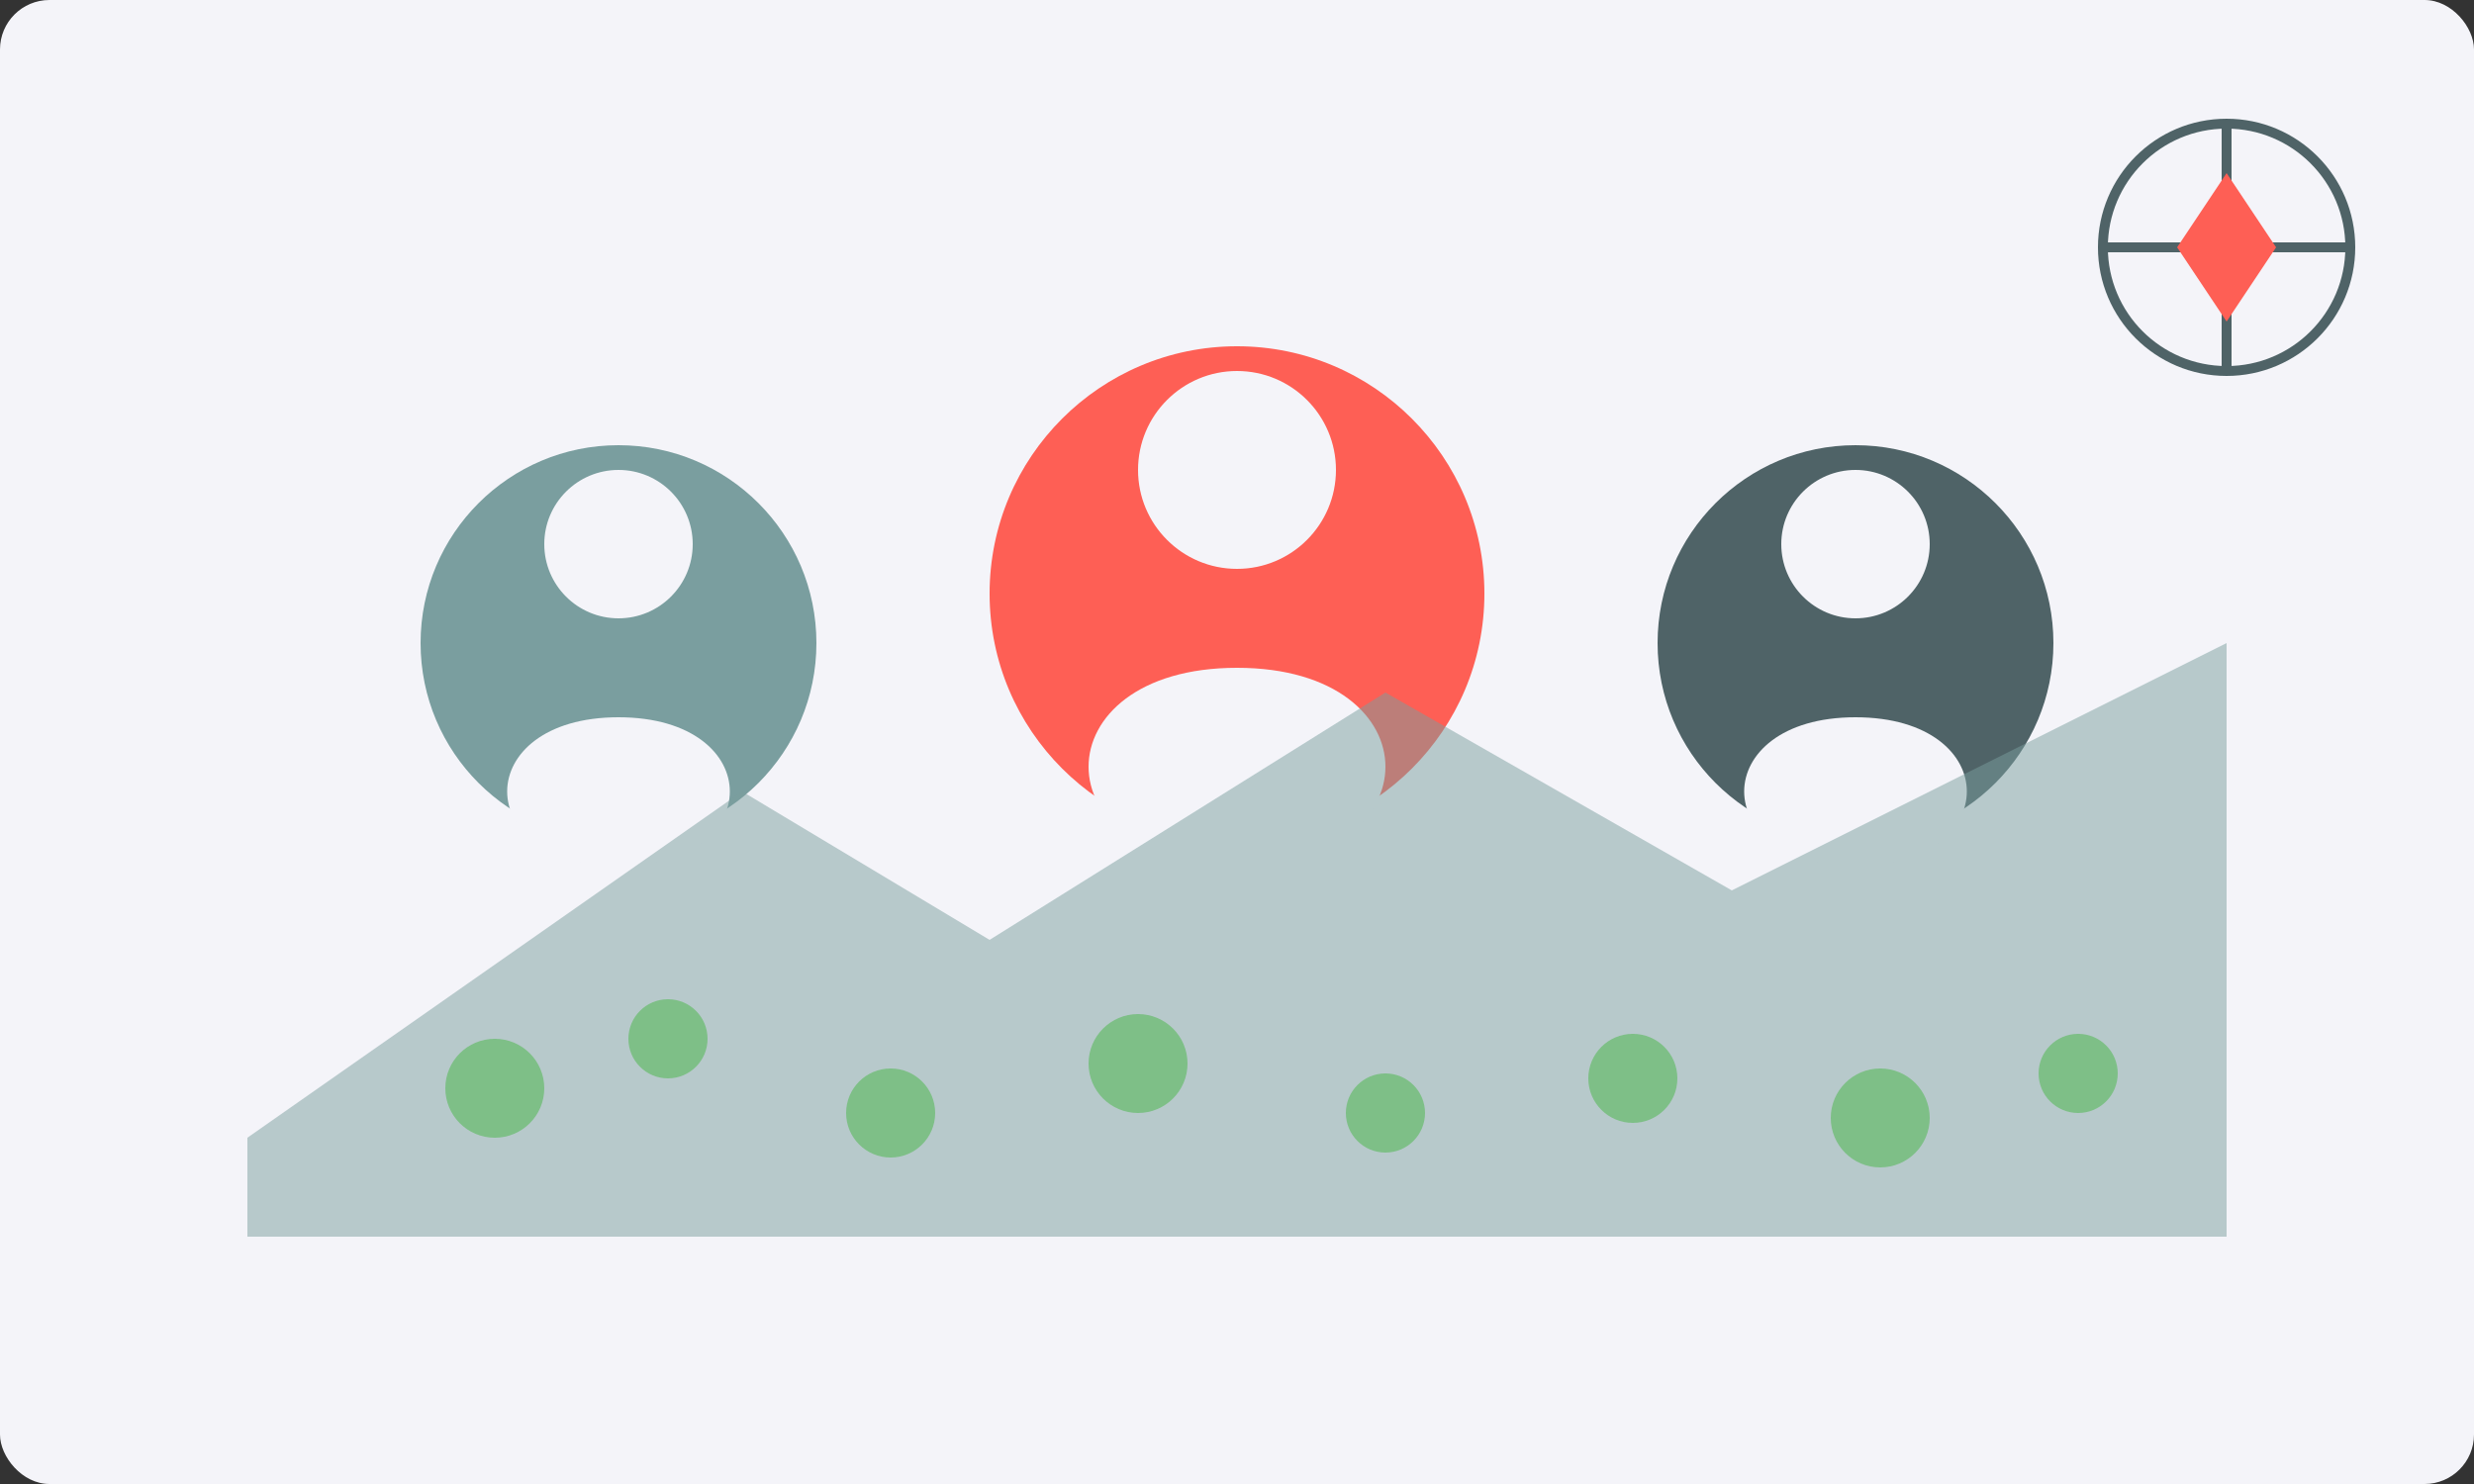 <?xml version="1.0" encoding="UTF-8"?>
<svg width="500" height="300" viewBox="0 0 500 300" xmlns="http://www.w3.org/2000/svg">
  <rect x="0" y="0" width="500" height="300" fill="#333333" stroke="none"/>
  <!-- Background -->
  <rect width="500" height="300" fill="#F4F4F9" rx="10" ry="10" />
  
  <!-- Team of guides -->
  <!-- Person 1 -->
  <circle cx="125" cy="130" r="40" fill="#7A9E9F" />
  <circle cx="125" cy="110" r="15" fill="#F4F4F9" />
  <path d="M125 175 C155 175 155 145 125 145 C95 145 95 175 125 175 Z" fill="#F4F4F9" />
  
  <!-- Person 2 -->
  <circle cx="250" cy="120" r="50" fill="#FE5F55" />
  <circle cx="250" cy="95" r="20" fill="#F4F4F9" />
  <path d="M250 175 C290 175 290 135 250 135 C210 135 210 175 250 175 Z" fill="#F4F4F9" />
  
  <!-- Person 3 -->
  <circle cx="375" cy="130" r="40" fill="#4F6367" />
  <circle cx="375" cy="110" r="15" fill="#F4F4F9" />
  <path d="M375 175 C405 175 405 145 375 145 C345 145 345 175 375 175 Z" fill="#F4F4F9" />
  
  <!-- Mountain backdrop -->
  <path d="M50 230 L150 160 L200 190 L280 140 L350 180 L450 130 L450 250 L50 250 Z" fill="#7A9E9F" opacity="0.5" />
  
  <!-- Forest elements -->
  <circle cx="100" cy="220" r="10" fill="#66BB6A" opacity="0.7" />
  <circle cx="135" cy="210" r="8" fill="#66BB6A" opacity="0.7" />
  <circle cx="180" cy="225" r="9" fill="#66BB6A" opacity="0.7" />
  <circle cx="230" cy="215" r="10" fill="#66BB6A" opacity="0.7" />
  <circle cx="280" cy="225" r="8" fill="#66BB6A" opacity="0.7" />
  <circle cx="330" cy="218" r="9" fill="#66BB6A" opacity="0.7" />
  <circle cx="380" cy="226" r="10" fill="#66BB6A" opacity="0.7" />
  <circle cx="420" cy="217" r="8" fill="#66BB6A" opacity="0.7" />
  
  <!-- Compass icon -->
  <circle cx="450" cy="50" r="25" fill="#F4F4F9" stroke="#4F6367" stroke-width="2" />
  <path d="M450 25 L450 75 M425 50 L475 50" stroke="#4F6367" stroke-width="2" />
  <path d="M450 35 L460 50 L450 65 L440 50 Z" fill="#FE5F55" />
</svg>